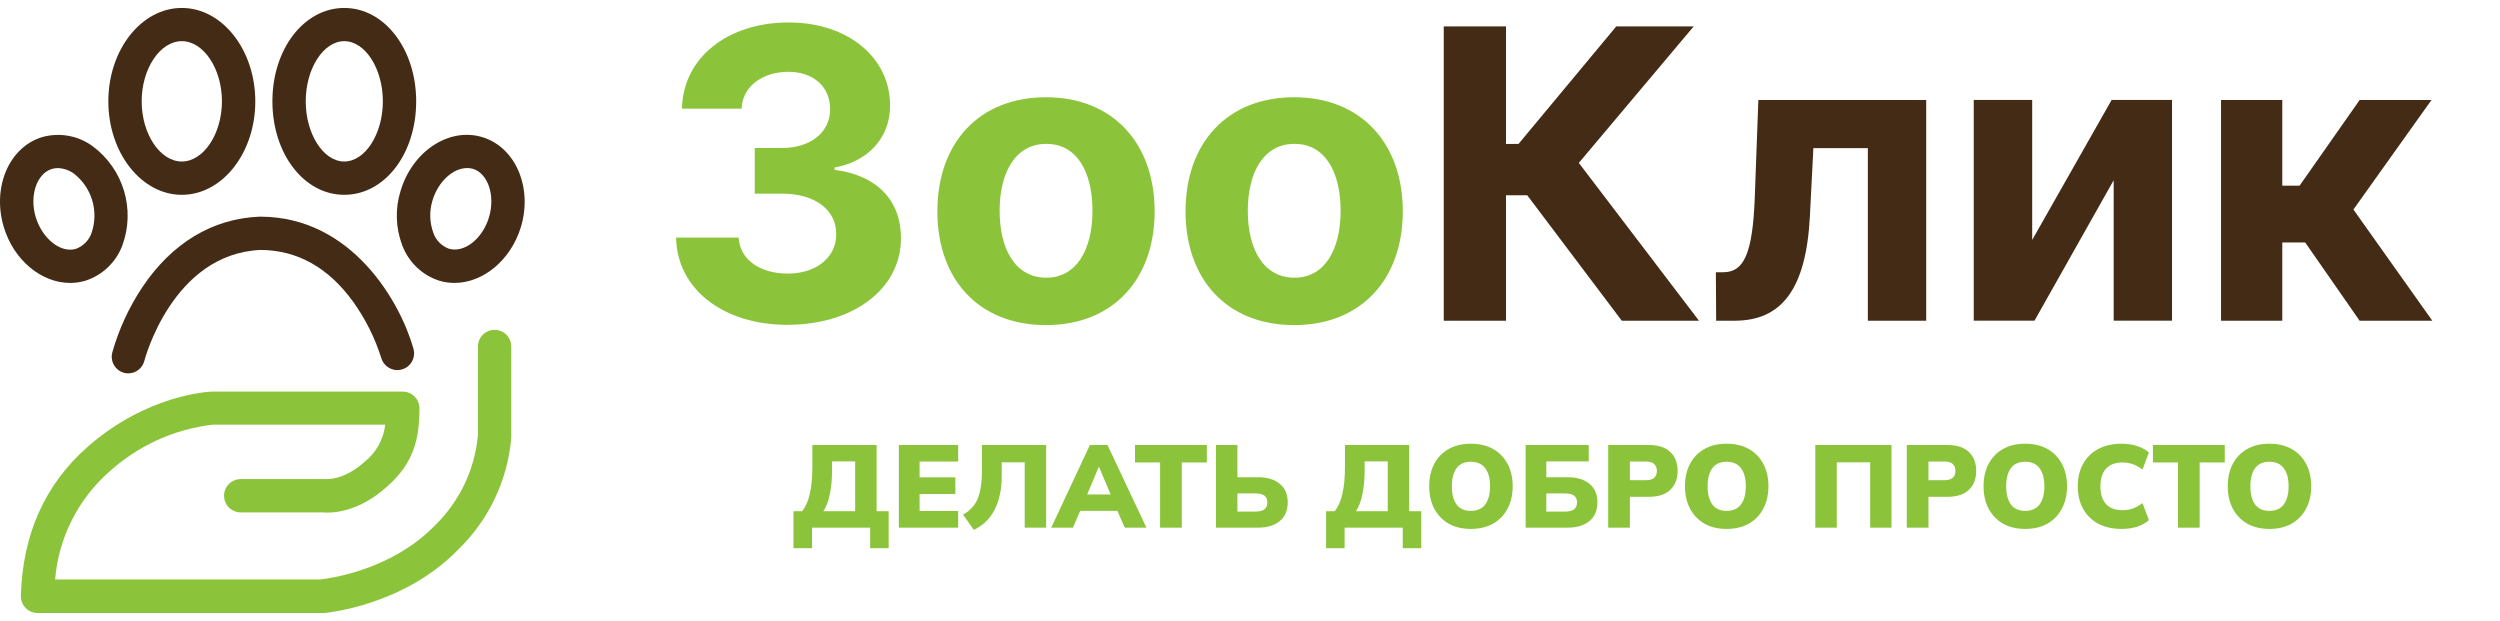 <svg width="161" height="40" viewBox="0 0 161 40" fill="none" xmlns="http://www.w3.org/2000/svg">
<path d="M8.27 24.046C8.181 24.046 8.093 24.035 8.006 24.014C7.73 23.945 7.493 23.768 7.348 23.523C7.202 23.278 7.158 22.986 7.228 22.71C7.649 21.218 8.301 19.8 9.159 18.508C11.063 15.66 13.659 14.086 16.704 13.953H16.753C22.697 13.953 25.812 19.522 26.628 22.467C26.666 22.602 26.677 22.746 26.66 22.885C26.642 23.026 26.598 23.162 26.527 23.285C26.458 23.408 26.365 23.517 26.253 23.604C26.14 23.69 26.014 23.755 25.877 23.793C25.741 23.831 25.597 23.842 25.458 23.825C25.318 23.807 25.182 23.763 25.059 23.692C24.936 23.622 24.828 23.529 24.74 23.417C24.653 23.305 24.588 23.179 24.55 23.041C24.145 21.762 23.541 20.556 22.765 19.462C21.162 17.233 19.144 16.101 16.763 16.097C11.098 16.361 9.315 23.162 9.298 23.231C9.241 23.462 9.11 23.667 8.923 23.814C8.737 23.96 8.508 24.043 8.27 24.044V24.046Z" fill="#442B16"/>
<path d="M20.702 39.477H2.418C2.274 39.477 2.132 39.447 2.001 39.392C1.868 39.335 1.75 39.255 1.649 39.151C1.549 39.048 1.47 38.926 1.418 38.792C1.366 38.658 1.341 38.516 1.344 38.372C1.451 34.415 2.898 31.186 5.639 28.779C9.484 25.396 13.478 25.224 13.647 25.22H25.938C26.079 25.22 26.219 25.248 26.349 25.302C26.478 25.355 26.596 25.434 26.698 25.534C26.797 25.633 26.876 25.752 26.93 25.881C26.983 26.011 27.012 26.151 27.012 26.292C27.012 28.226 26.666 29.832 24.89 31.369C22.996 33.065 21.255 33.045 20.795 32.999H15.503C15.218 32.999 14.945 32.885 14.743 32.685C14.543 32.484 14.429 32.211 14.429 31.925C14.429 31.64 14.543 31.368 14.743 31.167C14.944 30.967 15.217 30.853 15.503 30.853H20.851C20.903 30.848 20.955 30.848 21.007 30.853C21.035 30.853 22.125 30.95 23.469 29.75C23.84 29.457 24.151 29.096 24.38 28.684C24.61 28.272 24.755 27.817 24.808 27.348H13.698C11.219 27.64 8.893 28.698 7.043 30.373C5.023 32.148 3.771 34.636 3.55 37.316H20.637C21.05 37.27 25.158 36.782 28.01 33.837C29.6 32.292 30.583 30.225 30.779 28.016V22.316C30.779 22.032 30.893 21.759 31.093 21.556C31.294 21.354 31.567 21.242 31.853 21.242C32.139 21.242 32.41 21.356 32.611 21.556C32.811 21.757 32.925 22.03 32.925 22.316V28.213C32.688 30.924 31.487 33.46 29.54 35.361C25.971 39.048 20.971 39.473 20.759 39.49L20.704 39.476L20.702 39.477Z" fill="#8BC43A"/>
<path d="M11.709 12.546C9.102 12.546 6.977 9.843 6.977 6.524C6.977 3.205 9.103 0.512 11.709 0.512C14.314 0.512 16.441 3.212 16.441 6.531C16.441 9.85 14.319 12.546 11.709 12.546ZM11.709 2.651C10.307 2.651 9.124 4.423 9.124 6.524C9.124 8.626 10.308 10.401 11.709 10.401C13.109 10.401 14.293 8.624 14.293 6.524C14.293 4.424 13.109 2.651 11.709 2.651Z" fill="#442B16"/>
<path d="M4.514 18.221C2.683 18.221 0.887 16.775 0.24 14.608C-0.521 12.057 0.586 9.461 2.732 8.825C3.284 8.672 3.864 8.646 4.426 8.751C4.99 8.855 5.522 9.085 5.981 9.426C6.941 10.142 7.645 11.147 7.988 12.294C8.331 13.44 8.294 14.667 7.885 15.791C7.687 16.328 7.368 16.813 6.954 17.21C6.54 17.607 6.041 17.904 5.496 18.079C5.178 18.174 4.846 18.221 4.513 18.221H4.514ZM3.725 10.825C3.595 10.825 3.468 10.844 3.344 10.88C2.361 11.174 1.881 12.611 2.305 13.996C2.732 15.38 3.908 16.318 4.89 16.025C5.125 15.938 5.339 15.8 5.514 15.62C5.689 15.441 5.822 15.224 5.901 14.986C6.13 14.312 6.142 13.582 5.939 12.9C5.733 12.218 5.321 11.616 4.759 11.179C4.458 10.961 4.096 10.838 3.725 10.825Z" fill="#442B16"/>
<path d="M22.171 12.546C19.575 12.546 17.543 9.902 17.543 6.524C17.543 3.147 19.585 0.512 22.171 0.512C24.757 0.512 26.802 3.156 26.802 6.531C26.802 9.905 24.778 12.546 22.171 12.546ZM22.171 2.651C20.824 2.651 19.689 4.423 19.689 6.524C19.689 8.626 20.824 10.401 22.171 10.401C23.518 10.401 24.656 8.624 24.656 6.524C24.656 4.424 23.518 2.651 22.171 2.651Z" fill="#442B16"/>
<path d="M29.275 18.22C28.942 18.222 28.61 18.174 28.291 18.078C27.747 17.903 27.247 17.606 26.834 17.21C26.42 16.813 26.101 16.329 25.902 15.79C25.477 14.668 25.441 13.436 25.798 12.291C26.559 9.74 28.913 8.183 31.056 8.83C33.199 9.478 34.309 12.062 33.548 14.614C32.889 16.777 31.094 18.22 29.273 18.22H29.275ZM30.068 10.825C29.175 10.825 28.223 11.687 27.855 12.901C27.644 13.58 27.66 14.309 27.901 14.977C27.98 15.216 28.111 15.432 28.285 15.612C28.459 15.792 28.672 15.929 28.907 16.016C29.894 16.31 31.076 15.383 31.493 13.987C31.909 12.593 31.427 11.167 30.454 10.872C30.325 10.835 30.191 10.818 30.056 10.823H30.068V10.825Z" fill="#442B16"/>
<path d="M50.73 20.916C54.985 20.916 58.032 18.576 58.022 15.334C58.032 12.973 56.534 11.289 53.747 10.939V10.788C55.867 10.407 57.33 8.909 57.32 6.784C57.33 3.798 54.709 1.447 50.785 1.447C46.862 1.447 43.975 3.722 43.92 7H47.759C47.804 5.556 49.127 4.624 50.766 4.624C52.404 4.624 53.467 5.607 53.457 7.03C53.467 8.518 52.199 9.53 50.375 9.53H48.606V12.472H50.375C52.52 12.472 53.862 13.544 53.852 15.073C53.862 16.581 52.565 17.619 50.735 17.619C48.906 17.619 47.643 16.692 47.568 15.303H43.539C43.604 18.616 46.566 20.921 50.73 20.921V20.916ZM67.363 20.936C71.678 20.936 74.359 17.984 74.359 13.61C74.359 9.235 71.673 6.263 67.363 6.263C63.053 6.263 60.367 9.205 60.367 13.61C60.367 18.015 63.053 20.936 67.363 20.936ZM67.383 17.884C65.394 17.884 64.376 16.06 64.376 13.579C64.376 11.099 65.394 9.265 67.383 9.265C69.373 9.265 70.355 11.099 70.355 13.579C70.355 16.06 69.338 17.884 67.383 17.884ZM83.344 20.936C87.654 20.936 90.34 17.984 90.34 13.61C90.34 9.235 87.654 6.263 83.344 6.263C79.035 6.263 76.349 9.205 76.349 13.61C76.349 18.015 79.035 20.936 83.344 20.936ZM83.365 17.884C81.375 17.884 80.358 16.06 80.358 13.579C80.358 11.099 81.375 9.265 83.365 9.265C85.354 9.265 86.336 11.099 86.336 13.579C86.336 16.06 85.319 17.884 83.365 17.884Z" fill="#8BC43A"/>
<path d="M104.443 20.654H109.414L101.676 10.491L109.073 1.701H104.087L97.793 9.268H96.986V1.701H92.977V20.654H96.986V12.576H98.354L104.443 20.654ZM110.521 20.654H111.704C114.721 20.654 116.32 18.654 116.56 13.879L116.781 9.539H120.289V20.654H124.047V6.442H113.238L113.007 12.736C112.867 16.334 112.315 17.532 110.972 17.532H110.501L110.521 20.659V20.654ZM130.873 15.452V6.437H127.109V20.649H131.023L136.12 11.608V20.649H139.878V6.437H135.989L130.873 15.452ZM143.035 20.654H146.979V15.613H148.453L151.96 20.654H156.641L151.56 13.493L156.586 6.442H151.96L148.092 11.959H146.979V6.442H143.035V20.654Z" fill="#442B16"/>
<path d="M51.101 35.302V32.923H51.652C51.879 32.652 52.045 32.279 52.15 31.806C52.261 31.333 52.316 30.754 52.316 30.07V28.658H56.454V32.923H57.231V35.302H56.038V33.98H52.294V35.302H51.101ZM53.026 32.923H55.072V29.715H53.585V30.221C53.585 30.845 53.537 31.381 53.441 31.829C53.351 32.272 53.212 32.637 53.026 32.923ZM57.886 33.98V28.658H61.706V29.722H59.222V30.742H61.525V31.814H59.222V32.908H61.706V33.98H57.886ZM62.715 34.124L62.02 33.142C62.236 33.022 62.42 32.881 62.571 32.72C62.727 32.559 62.853 32.37 62.949 32.153C63.044 31.932 63.115 31.67 63.16 31.368C63.21 31.066 63.236 30.714 63.236 30.311V28.658H67.373V33.98H65.991V29.775H64.511V30.651C64.511 31.109 64.469 31.522 64.383 31.889C64.303 32.257 64.184 32.584 64.028 32.871C63.877 33.157 63.691 33.404 63.47 33.611C63.248 33.817 62.996 33.988 62.715 34.124ZM67.699 33.98L70.19 28.658H71.323L73.829 33.98H72.433L71.791 32.516L72.327 32.901H69.201L69.73 32.516L69.096 33.98H67.699ZM70.749 30.092L69.866 32.199L69.654 31.844H71.866L71.678 32.199L70.787 30.092H70.749ZM74.71 33.98V29.783H73.094V28.658H77.722V29.783H76.107V33.98H74.71ZM78.309 33.98V28.658H79.691V30.734H81.019C81.613 30.734 82.079 30.875 82.416 31.157C82.758 31.434 82.93 31.831 82.93 32.35C82.93 32.873 82.758 33.276 82.416 33.558C82.079 33.84 81.613 33.98 81.019 33.98H78.309ZM79.691 32.946H80.831C81.108 32.946 81.306 32.898 81.427 32.803C81.553 32.702 81.616 32.551 81.616 32.35C81.616 32.153 81.553 32.01 81.427 31.919C81.306 31.824 81.108 31.776 80.831 31.776H79.691V32.946ZM85.4 35.302V32.923H85.951C86.177 32.652 86.343 32.279 86.449 31.806C86.56 31.333 86.615 30.754 86.615 30.07V28.658H90.752V32.923H91.53V35.302H90.337V33.98H86.593V35.302H85.4ZM87.325 32.923H89.371V29.715H87.883V30.221C87.883 30.845 87.836 31.381 87.74 31.829C87.65 32.272 87.511 32.637 87.325 32.923ZM92.041 31.315C92.041 30.762 92.15 30.281 92.366 29.873C92.582 29.461 92.892 29.141 93.295 28.915C93.697 28.688 94.173 28.575 94.722 28.575C95.275 28.575 95.754 28.688 96.156 28.915C96.559 29.141 96.868 29.461 97.085 29.873C97.306 30.281 97.417 30.762 97.417 31.315C97.417 31.864 97.306 32.345 97.085 32.757C96.868 33.17 96.559 33.492 96.156 33.724C95.754 33.95 95.275 34.063 94.722 34.063C94.173 34.063 93.697 33.95 93.295 33.724C92.897 33.492 92.588 33.17 92.366 32.757C92.15 32.345 92.041 31.864 92.041 31.315ZM93.499 31.315C93.499 31.814 93.599 32.204 93.801 32.486C94.002 32.762 94.309 32.901 94.722 32.901C95.134 32.901 95.444 32.762 95.65 32.486C95.857 32.204 95.96 31.814 95.96 31.315C95.96 30.817 95.857 30.43 95.65 30.153C95.444 29.876 95.134 29.738 94.722 29.738C94.309 29.738 94.002 29.876 93.801 30.153C93.599 30.424 93.499 30.812 93.499 31.315ZM98.253 33.98V28.658H102.315V29.715H99.582V30.734H100.963C101.557 30.734 102.023 30.875 102.36 31.157C102.702 31.434 102.873 31.831 102.873 32.35C102.873 32.873 102.702 33.276 102.36 33.558C102.023 33.84 101.557 33.98 100.963 33.98H98.253ZM99.582 32.946H100.774C101.051 32.946 101.25 32.898 101.371 32.803C101.497 32.702 101.56 32.551 101.56 32.35C101.56 32.153 101.497 32.01 101.371 31.919C101.25 31.824 101.051 31.776 100.774 31.776H99.582V32.946ZM103.569 33.98V28.658H106.181C106.795 28.658 107.258 28.809 107.57 29.111C107.882 29.408 108.038 29.813 108.038 30.326C108.038 30.835 107.882 31.24 107.57 31.542C107.258 31.844 106.795 31.995 106.181 31.995H104.965V33.98H103.569ZM104.965 30.923H106C106.236 30.923 106.412 30.872 106.528 30.772C106.644 30.666 106.702 30.518 106.702 30.326C106.702 30.135 106.644 29.987 106.528 29.881C106.412 29.775 106.236 29.722 106 29.722H104.965V30.923ZM108.513 31.315C108.513 30.762 108.621 30.281 108.837 29.873C109.054 29.461 109.363 29.141 109.766 28.915C110.168 28.688 110.644 28.575 111.193 28.575C111.746 28.575 112.225 28.688 112.627 28.915C113.03 29.141 113.339 29.461 113.556 29.873C113.777 30.281 113.888 30.762 113.888 31.315C113.888 31.864 113.777 32.345 113.556 32.757C113.339 33.17 113.03 33.492 112.627 33.724C112.225 33.95 111.746 34.063 111.193 34.063C110.644 34.063 110.168 33.95 109.766 33.724C109.368 33.492 109.059 33.17 108.837 32.757C108.621 32.345 108.513 31.864 108.513 31.315ZM109.97 31.315C109.97 31.814 110.07 32.204 110.272 32.486C110.473 32.762 110.78 32.901 111.193 32.901C111.605 32.901 111.915 32.762 112.121 32.486C112.328 32.204 112.431 31.814 112.431 31.315C112.431 30.817 112.328 30.43 112.121 30.153C111.915 29.876 111.605 29.738 111.193 29.738C110.78 29.738 110.473 29.876 110.272 30.153C110.07 30.424 109.97 30.812 109.97 31.315ZM116.906 33.98V28.658H121.814V33.98H120.44V29.775H118.288V33.98H116.906ZM122.797 33.98V28.658H125.409C126.023 28.658 126.487 28.809 126.799 29.111C127.111 29.408 127.267 29.813 127.267 30.326C127.267 30.835 127.111 31.24 126.799 31.542C126.487 31.844 126.023 31.995 125.409 31.995H124.194V33.98H122.797ZM124.194 30.923H125.228C125.465 30.923 125.641 30.872 125.757 30.772C125.872 30.666 125.93 30.518 125.93 30.326C125.93 30.135 125.872 29.987 125.757 29.881C125.641 29.775 125.465 29.722 125.228 29.722H124.194V30.923ZM127.741 31.315C127.741 30.762 127.849 30.281 128.066 29.873C128.282 29.461 128.592 29.141 128.994 28.915C129.397 28.688 129.873 28.575 130.421 28.575C130.975 28.575 131.453 28.688 131.856 28.915C132.258 29.141 132.568 29.461 132.784 29.873C133.006 30.281 133.117 30.762 133.117 31.315C133.117 31.864 133.006 32.345 132.784 32.757C132.568 33.17 132.258 33.492 131.856 33.724C131.453 33.95 130.975 34.063 130.421 34.063C129.873 34.063 129.397 33.95 128.994 33.724C128.597 33.492 128.287 33.17 128.066 32.757C127.849 32.345 127.741 31.864 127.741 31.315ZM129.198 31.315C129.198 31.814 129.299 32.204 129.5 32.486C129.701 32.762 130.009 32.901 130.421 32.901C130.834 32.901 131.143 32.762 131.35 32.486C131.556 32.204 131.659 31.814 131.659 31.315C131.659 30.817 131.556 30.43 131.35 30.153C131.143 29.876 130.834 29.738 130.421 29.738C130.009 29.738 129.701 29.876 129.5 30.153C129.299 30.424 129.198 30.812 129.198 31.315ZM136.625 34.063C136.046 34.063 135.545 33.95 135.123 33.724C134.705 33.497 134.38 33.178 134.149 32.765C133.922 32.352 133.809 31.869 133.809 31.315C133.809 30.762 133.922 30.281 134.149 29.873C134.38 29.461 134.705 29.141 135.123 28.915C135.545 28.688 136.046 28.575 136.625 28.575C136.992 28.575 137.327 28.625 137.629 28.726C137.931 28.821 138.185 28.96 138.392 29.141L137.976 30.236C137.745 30.07 137.531 29.954 137.335 29.888C137.143 29.818 136.925 29.783 136.678 29.783C136.225 29.783 135.875 29.916 135.628 30.183C135.387 30.445 135.266 30.822 135.266 31.315C135.266 31.814 135.387 32.196 135.628 32.463C135.875 32.725 136.225 32.855 136.678 32.855C136.925 32.855 137.143 32.823 137.335 32.757C137.531 32.687 137.745 32.569 137.976 32.403L138.392 33.497C138.185 33.678 137.931 33.819 137.629 33.92C137.327 34.016 136.992 34.063 136.625 34.063ZM140.263 33.98V29.783H138.647V28.658H143.275V29.783H141.659V33.98H140.263ZM143.467 31.315C143.467 30.762 143.576 30.281 143.792 29.873C144.009 29.461 144.318 29.141 144.721 28.915C145.123 28.688 145.599 28.575 146.148 28.575C146.701 28.575 147.179 28.688 147.582 28.915C147.985 29.141 148.294 29.461 148.511 29.873C148.732 30.281 148.843 30.762 148.843 31.315C148.843 31.864 148.732 32.345 148.511 32.757C148.294 33.17 147.985 33.492 147.582 33.724C147.179 33.95 146.701 34.063 146.148 34.063C145.599 34.063 145.123 33.95 144.721 33.724C144.323 33.492 144.014 33.17 143.792 32.757C143.576 32.345 143.467 31.864 143.467 31.315ZM144.925 31.315C144.925 31.814 145.025 32.204 145.227 32.486C145.428 32.762 145.735 32.901 146.148 32.901C146.56 32.901 146.87 32.762 147.076 32.486C147.283 32.204 147.386 31.814 147.386 31.315C147.386 30.817 147.283 30.43 147.076 30.153C146.87 29.876 146.56 29.738 146.148 29.738C145.735 29.738 145.428 29.876 145.227 30.153C145.025 30.424 144.925 30.812 144.925 31.315Z" fill="#8BC43A"/>
</svg>
